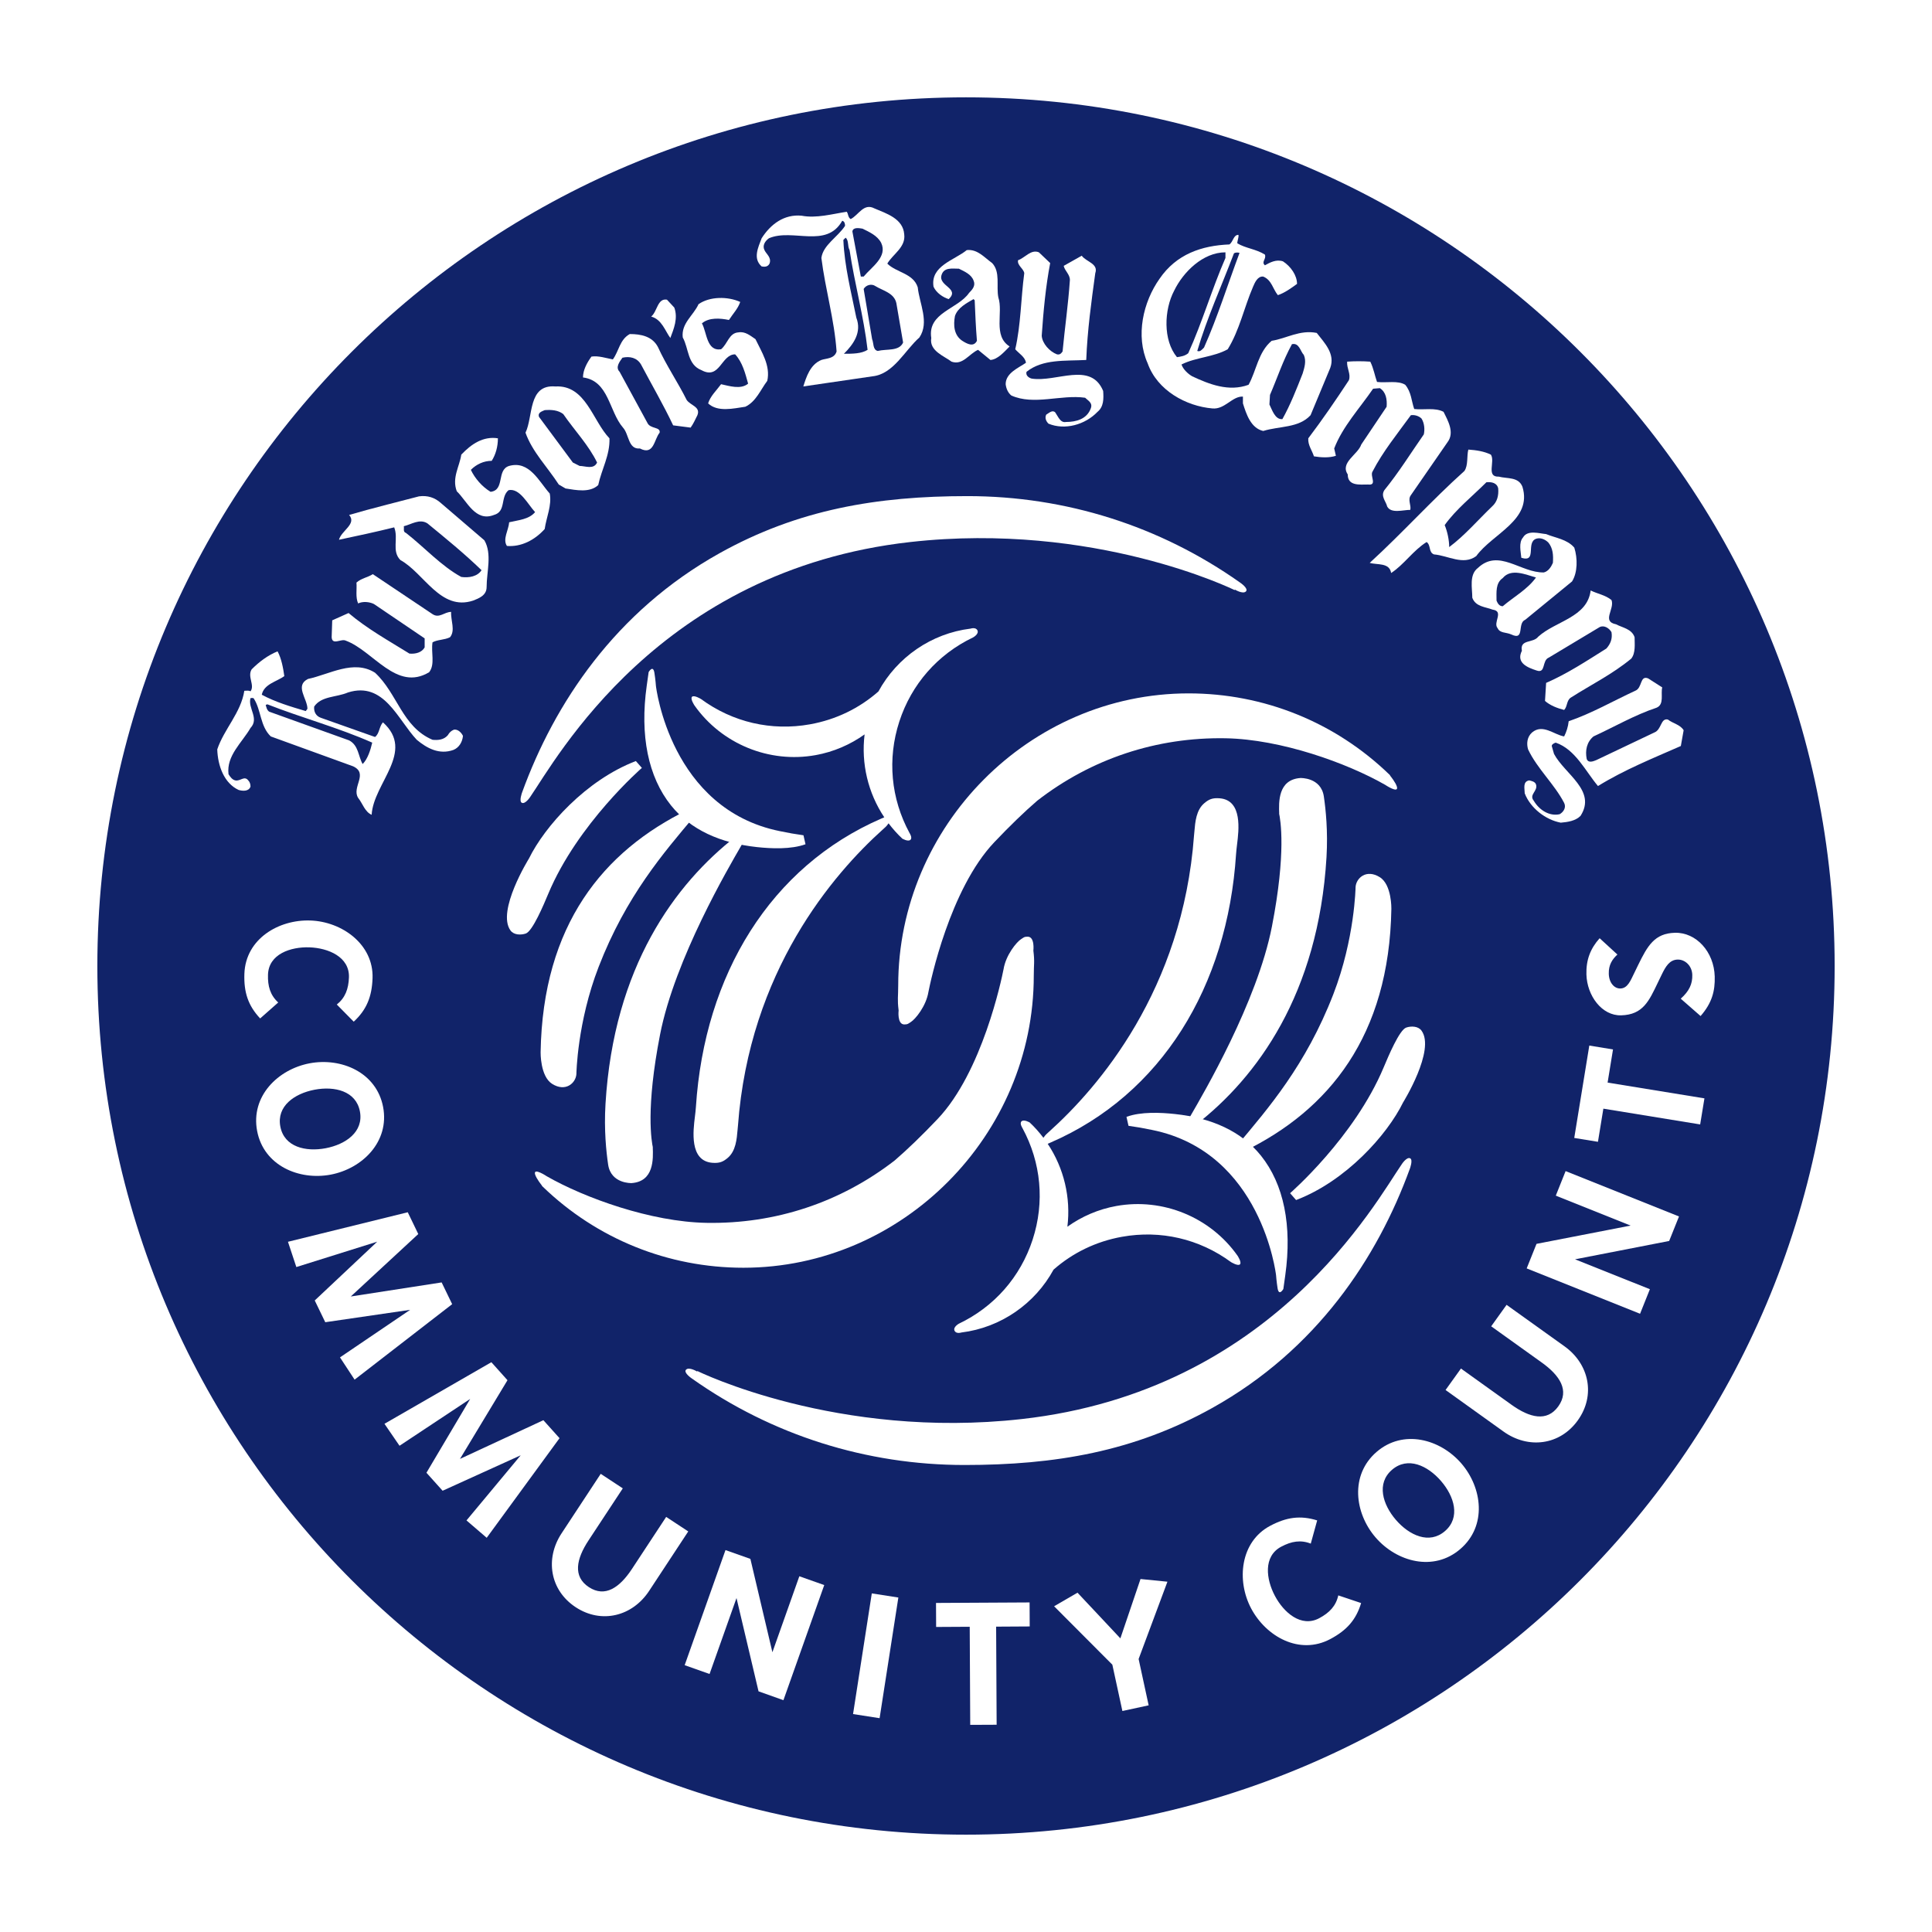 <?xml version="1.0" encoding="utf-8"?>
<!-- Generator: Adobe Illustrator 13.0.0, SVG Export Plug-In . SVG Version: 6.00 Build 14948)  -->
<!DOCTYPE svg PUBLIC "-//W3C//DTD SVG 1.0//EN" "http://www.w3.org/TR/2001/REC-SVG-20010904/DTD/svg10.dtd">
<svg version="1.0" id="Layer_1" xmlns="http://www.w3.org/2000/svg" xmlns:xlink="http://www.w3.org/1999/xlink" x="0px" y="0px"
	 width="192.756px" height="192.756px" viewBox="0 0 192.756 192.756" enable-background="new 0 0 192.756 192.756"
	 xml:space="preserve">
<g>
	<polygon fill-rule="evenodd" clip-rule="evenodd" fill="#FFFFFF" points="0,0 192.756,0 192.756,192.756 0,192.756 0,0 	"/>
	<path fill-rule="evenodd" clip-rule="evenodd" fill="#112369" d="M96.377,183.045c47.863,0,86.666-38.803,86.666-86.667
		c0-47.864-38.803-86.666-86.666-86.666c-47.864,0-86.664,38.802-86.664,86.666C9.713,144.242,48.513,183.045,96.377,183.045
		L96.377,183.045z"/>
	<path fill-rule="evenodd" clip-rule="evenodd" fill="#FFFFFF" d="M91.732,33.666c1.013-1.518,0-3.373-0.169-5.003
		c-0.45-1.406-2.137-1.462-3.036-2.364c0.562-0.955,1.854-1.63,1.687-2.922c-0.113-1.575-1.799-2.081-2.979-2.587
		c-1.068-0.562-1.575,0.674-2.362,1.068c-0.281-0.168-0.225-0.506-0.394-0.731c-1.46,0.225-3.035,0.674-4.499,0.394
		c-1.743-0.169-3.092,0.843-3.991,2.249c-0.337,0.899-0.9,2.023,0,2.812c0.28,0.056,0.618,0.056,0.787-0.284
		c0.225-0.618-0.337-0.955-0.507-1.349c-0.224-0.449,0.056-0.899,0.451-1.18c2.36-1.012,5.735,1.068,7.31-1.743
		c0.224,0.057,0.281,0.281,0.281,0.505c-0.731,1.125-2.194,1.913-2.362,3.205c0.394,3.15,1.293,6.13,1.517,9.333
		c-0.224,0.731-1.012,0.675-1.517,0.844c-1.124,0.45-1.52,1.743-1.801,2.642c2.25-0.337,4.612-0.675,6.916-1.012
		C89.146,37.32,90.271,34.959,91.732,33.666L91.732,33.666L91.732,33.666z M86.054,22.813c0.675,0.337,1.462,0.674,1.856,1.405
		c0.674,1.405-0.957,2.42-1.743,3.375h-0.282l-0.842-4.499C85.099,22.645,85.717,22.758,86.054,22.813L86.054,22.813L86.054,22.813z
		 M84.199,35.296c0.957-0.957,1.799-2.137,1.237-3.598c-0.506-2.53-1.181-5.116-1.294-7.76l0.226-0.224
		c0.337,0.28,0.168,0.842,0.394,1.236c0.505,3.375,1.406,6.579,1.798,9.953C85.941,35.296,85.042,35.296,84.199,35.296
		L84.199,35.296L84.199,35.296z M87.573,35.014c-0.507-0.111-0.394-0.786-0.563-1.179l-0.842-5.004
		c0.224-0.394,0.787-0.562,1.18-0.281c0.731,0.45,1.856,0.674,2.08,1.686l0.675,3.937C89.708,35.071,88.471,34.79,87.573,35.014
		L87.573,35.014z"/>
	<path fill-rule="evenodd" clip-rule="evenodd" fill="#FFFFFF" d="M120.97,40.751c1.237,0.113,1.969-1.238,3.037-1.183v0.677
		c0.337,1.068,0.787,2.473,2.023,2.753c1.632-0.505,3.542-0.281,4.724-1.573l1.967-4.724c0.507-1.406-0.562-2.474-1.349-3.485
		c-1.687-0.337-3.036,0.562-4.497,0.786c-1.35,1.125-1.519,2.98-2.305,4.386c-1.969,0.731-3.938-0.057-5.624-0.844
		c-0.394-0.225-0.9-0.674-1.068-1.18c1.462-0.731,3.204-0.731,4.612-1.518c1.18-1.911,1.63-4.161,2.528-6.241
		c0.169-0.394,0.45-1.068,1.012-1.012c0.845,0.337,0.957,1.236,1.462,1.854c0.675-0.225,1.294-0.675,1.913-1.124
		c0-0.843-0.619-1.742-1.406-2.25c-0.675-0.225-1.293,0.115-1.799,0.395c-0.395-0.338,0.168-0.62,0-1.069
		c-0.9-0.562-1.913-0.618-2.755-1.125c0-0.281,0.168-0.619,0.112-0.843c-0.506,0-0.506,0.675-0.9,0.956
		c-2.755,0.112-5.285,0.956-6.973,3.43c-1.63,2.306-2.417,5.679-1.181,8.434C115.461,38.95,118.327,40.526,120.97,40.751
		L120.97,40.751L120.97,40.751z M126.706,39.4c0.73-1.687,1.293-3.429,2.192-5.061c0.73-0.167,0.844,0.731,1.181,1.068
		c0.281,0.619,0.057,1.294-0.112,1.855c-0.618,1.575-1.236,3.15-2.024,4.556c-0.73,0.057-1.012-0.9-1.292-1.462L126.706,39.4
		L126.706,39.4L126.706,39.4z M123.107,25.287c0.112-0.112,0.395-0.112,0.562-0.055c-1.18,3.148-2.195,6.41-3.544,9.445
		c-0.224,0.226-0.394,0.451-0.674,0.337C120.407,31.754,121.869,28.55,123.107,25.287L123.107,25.287L123.107,25.287z M117.147,29
		c0.898-1.856,2.867-3.825,5.117-3.825v0.562c-1.352,3.093-2.307,6.411-3.712,9.503c-0.338,0.281-0.73,0.337-1.125,0.394
		C116.022,33.946,116.135,30.911,117.147,29L117.147,29z"/>
	<path fill-rule="evenodd" clip-rule="evenodd" fill="#FFFFFF" d="M92.913,33.722c-0.224,1.292,1.294,1.799,2.024,2.361
		c1.125,0.394,1.745-0.786,2.644-1.18l1.237,1.012c0.73-0.056,1.349-0.787,1.912-1.349c-1.687-1.068-0.618-3.374-1.125-4.891
		c-0.225-1.125,0.226-2.53-0.618-3.429c-0.787-0.564-1.462-1.407-2.531-1.295c-1.235,1.012-3.654,1.576-3.317,3.656
		c0.281,0.618,0.956,1.068,1.517,1.236c1.126-1.068-1.012-1.292-0.731-2.361c0.226-0.843,1.07-0.674,1.745-0.674
		c0.563,0.281,1.237,0.562,1.462,1.181c0.226,0.505-0.112,0.899-0.449,1.236C95.557,30.854,92.519,31.191,92.913,33.722
		L92.913,33.722L92.913,33.722z M97.244,29.956c0.057,1.349,0.113,2.698,0.224,4.047c-0.337,0.674-1.012,0.282-1.462,0
		c-0.842-0.562-0.898-1.574-0.731-2.474c0.282-0.843,1.181-1.293,1.856-1.687L97.244,29.956L97.244,29.956z"/>
	<path fill-rule="evenodd" clip-rule="evenodd" fill="#FFFFFF" d="M100.335,38.332c0.057,0.45,0.225,0.844,0.562,1.125
		c2.249,1.014,4.947-0.113,7.364,0.225c0.284,0.282,0.789,0.508,0.564,1.07c-0.394,1.068-1.463,1.349-2.475,1.349
		c-0.563,0.113-0.788-0.562-1.069-0.955c-0.279-0.281-0.617,0.056-0.9,0.224c-0.167,0.337,0,0.674,0.227,0.9
		c1.63,0.674,3.653,0.112,4.893-1.182c0.618-0.507,0.618-1.292,0.562-2.081c-1.236-2.979-4.668-0.844-7.14-1.236
		c-0.227-0.057-0.62-0.283-0.507-0.676c1.63-1.293,3.822-1.067,5.959-1.18c0.114-2.979,0.508-5.79,0.9-8.658
		c0.337-0.958-0.9-1.126-1.351-1.744l-1.799,1.013c0.112,0.505,0.619,0.843,0.619,1.406c-0.169,2.474-0.507,4.778-0.731,7.139
		c-0.169,0.226-0.28,0.337-0.562,0.282c-0.731-0.282-1.461-1.069-1.518-1.855c0.168-2.475,0.395-4.892,0.844-7.252l-1.124-1.07
		c-0.788-0.337-1.407,0.562-2.08,0.786c-0.113,0.508,0.562,0.846,0.618,1.295c-0.338,2.529-0.338,5.172-0.9,7.59
		c0.337,0.394,1.012,0.787,1.067,1.349C101.628,36.702,100.335,37.208,100.335,38.332L100.335,38.332z"/>
	<path fill-rule="evenodd" clip-rule="evenodd" fill="#FFFFFF" d="M73.346,35.353c0.731,0.786,1.013,1.911,1.294,2.923
		c-0.731,0.618-1.912,0.224-2.699,0.056c-0.449,0.618-1.068,1.181-1.292,1.914c0.955,0.899,2.53,0.505,3.711,0.335
		c1.067-0.505,1.517-1.687,2.192-2.586c0.337-1.519-0.562-2.868-1.18-4.16c-0.507-0.337-1.012-0.788-1.688-0.675
		c-0.956,0.057-1.068,1.125-1.743,1.687c-1.46,0.224-1.406-1.687-1.911-2.587c0.731-0.618,1.856-0.505,2.698-0.337
		c0.394-0.618,0.9-1.123,1.125-1.798c-1.238-0.563-3.036-0.563-4.16,0.224c-0.507,1.125-1.743,1.911-1.575,3.317
		c0.62,1.125,0.45,2.699,1.856,3.261C71.83,37.938,71.941,35.353,73.346,35.353L73.346,35.353z"/>
	<path fill-rule="evenodd" clip-rule="evenodd" fill="#FFFFFF" d="M66.88,33.722c0.338-0.899,0.789-1.967,0.394-3.036l-0.731-0.788
		c-0.955-0.167-0.955,1.181-1.575,1.687C66.037,31.868,66.373,33.047,66.88,33.722L66.88,33.722z"/>
	<path fill-rule="evenodd" clip-rule="evenodd" fill="#FFFFFF" d="M68.511,39.906c-0.898-1.798-2.024-3.43-2.869-5.284
		c-0.562-1.068-1.687-1.294-2.81-1.294c-1.013,0.563-1.068,1.686-1.687,2.53c-0.618-0.113-1.461-0.394-2.137-0.281
		c-0.449,0.618-0.843,1.35-0.843,2.081c2.585,0.337,2.585,3.374,3.991,5.004c0.619,0.676,0.506,2.193,1.688,2.082
		c1.405,0.731,1.405-0.9,1.967-1.575c0.113-0.618-0.956-0.337-1.238-1.012l-2.754-5.062c-0.449-0.449,0-1.012,0.282-1.406
		c0.731-0.168,1.46,0,1.854,0.676c1.068,2.024,2.25,4.049,3.205,6.072l1.744,0.225c0.281-0.392,0.45-0.786,0.675-1.236
		C69.917,40.581,68.905,40.47,68.511,39.906L68.511,39.906z"/>
	<path fill-rule="evenodd" clip-rule="evenodd" fill="#FFFFFF" d="M134.577,37.938c-1.293,1.968-2.644,3.938-4.049,5.793
		c-0.055,0.675,0.394,1.236,0.562,1.798c0.675,0.113,1.519,0.169,2.193-0.055l-0.17-0.731c0.845-2.193,2.532-3.992,3.882-5.961
		l0.674-0.056c0.618,0.394,0.731,1.126,0.675,1.855l-2.53,3.768c-0.339,1.012-2.138,1.798-1.351,2.979
		c0,1.182,1.183,1.012,2.025,1.012c0.956,0.113,0.169-0.843,0.45-1.292c1.012-1.967,2.474-3.767,3.822-5.622
		c0.338-0.057,0.788,0.056,1.068,0.337c0.281,0.45,0.338,1.068,0.227,1.575c-1.295,1.854-2.474,3.767-3.937,5.566
		c-0.394,0.618,0.168,1.123,0.281,1.63c0.393,0.731,1.573,0.336,2.305,0.336c0.112-0.45-0.281-1.012,0.056-1.461l3.655-5.285
		c0.731-0.956,0.057-2.137-0.394-3.036c-0.844-0.45-1.967-0.169-2.924-0.28c-0.281-0.788-0.281-1.688-0.899-2.419
		c-0.73-0.451-1.855-0.169-2.812-0.281c-0.226-0.62-0.337-1.351-0.674-2.025c-0.731-0.055-1.576-0.055-2.308,0
		C134.353,36.757,134.802,37.32,134.577,37.938L134.577,37.938z"/>
	<path fill-rule="evenodd" clip-rule="evenodd" fill="#FFFFFF" d="M56.423,48.734c1.068,0.169,2.417,0.45,3.261-0.337
		c0.337-1.574,1.18-2.979,1.123-4.665c-1.686-1.745-2.361-5.343-5.396-5.175c-2.756-0.225-2.194,2.981-2.982,4.611
		c0.675,1.913,2.194,3.43,3.319,5.172L56.423,48.734L56.423,48.734L56.423,48.734z M54.343,40.919c0.674-0.055,1.349,0,1.855,0.395
		c1.123,1.63,2.529,3.092,3.373,4.833c-0.337,0.731-1.181,0.339-1.742,0.339l-0.675-0.339l-3.374-4.551
		C53.612,41.145,54.116,41.031,54.343,40.919L54.343,40.919z"/>
	<path fill-rule="evenodd" clip-rule="evenodd" fill="#FFFFFF" d="M49.281,51.377c1.238-0.338,0.62-1.8,1.462-2.474
		c1.125-0.226,1.913,1.406,2.644,2.191c-0.62,0.731-1.632,0.788-2.587,1.012c-0.056,0.788-0.674,1.689-0.224,2.363
		c1.405,0.112,2.755-0.562,3.768-1.688c0.167-1.181,0.73-2.362,0.504-3.542c-1.067-1.181-2.024-3.318-4.048-2.755
		c-1.292,0.393-0.394,2.417-1.855,2.585c-0.843-0.505-1.573-1.349-1.967-2.193c0.562-0.562,1.292-0.899,2.08-0.899
		c0.394-0.618,0.618-1.405,0.618-2.248c-1.462-0.226-2.642,0.562-3.654,1.63c-0.169,1.18-0.957,2.305-0.45,3.654
		C46.583,49.972,47.427,52.107,49.281,51.377L49.281,51.377z"/>
	<path fill-rule="evenodd" clip-rule="evenodd" fill="#FFFFFF" d="M136.658,56.157c0.73,0.225,1.968-0.056,2.136,1.012
		c1.293-0.844,2.192-2.25,3.543-3.092c0.449,0.337,0.168,1.012,0.73,1.236c1.406,0.113,2.924,1.125,4.216,0.17
		c1.632-2.251,5.624-3.6,4.611-6.917c-0.394-1.012-1.517-0.787-2.36-1.012c-1.294,0.055-0.339-1.518-0.787-2.193
		c-0.677-0.337-1.464-0.451-2.25-0.506c-0.17,0.619,0,1.574-0.394,2.136C142.842,49.916,139.975,53.12,136.658,56.157
		L136.658,56.157L136.658,56.157z M148.297,48.116c0.505-0.056,1.069,0.057,1.179,0.618c0.059,0.731-0.109,1.35-0.616,1.8
		c-1.35,1.292-2.756,2.925-4.274,4.048c0-0.674-0.168-1.519-0.45-2.193C145.26,50.814,146.892,49.521,148.297,48.116L148.297,48.116
		z"/>
	<path fill-rule="evenodd" clip-rule="evenodd" fill="#FFFFFF" d="M39.329,52.613c0.451,1.126-0.281,2.363,0.618,3.263
		c2.363,1.293,3.994,5.116,7.253,4.047c0.563-0.224,1.35-0.506,1.35-1.349c0-1.518,0.563-3.317-0.224-4.667l-4.33-3.711
		c-0.618-0.562-1.349-0.788-2.191-0.675c-2.362,0.618-4.668,1.18-6.973,1.856c0.787,0.898-0.788,1.574-1.012,2.475
		C35.674,53.458,37.53,53.063,39.329,52.613L39.329,52.613L39.329,52.613z M42.647,52.22c1.855,1.519,3.711,3.037,5.397,4.667
		c-0.394,0.619-1.237,0.787-2.023,0.675c-1.968-1.068-3.711-2.98-5.509-4.387c-0.338-0.112-0.17-0.448-0.226-0.674
		C41.017,52.333,41.861,51.714,42.647,52.22L42.647,52.22z"/>
	<path fill-rule="evenodd" clip-rule="evenodd" fill="#FFFFFF" d="M151.783,55.65c1.63,0.506,0.393-1.574,1.518-1.911
		c0.394-0.112,0.844,0.057,1.182,0.394c0.45,0.562,0.505,1.236,0.45,2.023c-0.17,0.394-0.45,0.843-0.9,0.956
		c-2.305,0.057-4.498-2.417-6.58-0.449c-0.898,0.674-0.561,2.023-0.561,2.979c0.337,0.898,1.292,0.898,2.023,1.18
		c1.181,0.169,0,1.293,0.506,1.855c0.226,0.507,0.844,0.394,1.35,0.618c1.405,0.674,0.563-1.124,1.405-1.462l4.667-3.822
		c0.563-0.9,0.563-2.306,0.225-3.374c-0.73-0.843-1.855-0.956-2.811-1.351c-0.676-0.056-1.854-0.45-2.306,0.339
		C151.501,54.133,151.728,55.032,151.783,55.65L151.783,55.65L151.783,55.65z M149.928,60.485c-0.337,0-0.507-0.281-0.619-0.562
		c0-0.842-0.113-1.743,0.619-2.249c0.843-1.011,2.305-0.337,3.316-0.056C152.402,58.799,151.053,59.53,149.928,60.485
		L149.928,60.485z"/>
	<path fill-rule="evenodd" clip-rule="evenodd" fill="#FFFFFF" d="M34.495,63.916c2.755,1.012,5.059,5.117,8.322,3.15
		c0.618-0.79,0.168-1.97,0.337-2.982c0.506-0.28,1.182-0.225,1.743-0.505c0.562-0.677,0.057-1.688,0.113-2.53
		c-0.674,0-1.181,0.674-1.856,0.224l-5.96-3.991c-0.506,0.337-1.125,0.393-1.63,0.843c0.057,0.674-0.112,1.461,0.168,2.08
		c0.45-0.224,1.125-0.168,1.575,0.057l5.061,3.429v0.9c-0.281,0.505-0.899,0.675-1.519,0.618c-2.081-1.293-4.217-2.474-6.072-4.047
		l-1.631,0.729l-0.056,1.688C33.145,64.421,34.044,63.69,34.495,63.916L34.495,63.916z"/>
	<path fill-rule="evenodd" clip-rule="evenodd" fill="#FFFFFF" d="M151.839,64.927c-0.618,1.237,0.619,1.687,1.462,1.967
		c0.956,0.339,0.506-1.011,1.237-1.292l5.059-3.036c0.451-0.226,0.958,0.112,1.182,0.505c0.112,0.675-0.112,1.182-0.507,1.63
		c-1.967,1.238-3.935,2.532-6.015,3.431l-0.112,1.799c0.505,0.45,1.236,0.73,1.91,0.9c0.338-0.337,0.227-0.957,0.675-1.237
		c2.025-1.293,4.105-2.305,6.018-3.881c0.45-0.562,0.336-1.46,0.336-2.135c-0.28-0.844-1.236-0.957-1.856-1.294
		c-1.46-0.281-0.11-1.518-0.448-2.418c-0.617-0.505-1.405-0.618-2.08-0.955c-0.337,2.698-3.486,3.035-5.229,4.61
		C152.964,64.197,151.614,63.747,151.839,64.927L151.839,64.927z"/>
	<path fill-rule="evenodd" clip-rule="evenodd" fill="#FFFFFF" d="M23.81,78.815c0.394,0.113,1.012,0.167,1.182-0.337
		c0-0.224-0.057-0.45-0.225-0.618c-0.394-0.506-0.788,0.111-1.294,0c-0.281-0.056-0.505-0.337-0.674-0.62
		c-0.225-1.854,1.349-3.148,2.193-4.609c0.899-0.957-0.281-1.969,0-2.98c0.113,0,0.28-0.056,0.337,0.056
		c0.731,1.125,0.618,2.754,1.688,3.767l8.209,2.98c1.573,0.731-0.169,2.08,0.505,3.148c0.45,0.562,0.674,1.407,1.349,1.688
		c0.169-3.15,4.387-6.298,1.125-9.223c-0.394,0.451-0.338,1.125-0.788,1.462l-5.396-1.911c-0.506-0.169-0.731-0.62-0.675-1.125
		c0.731-1.068,2.193-0.9,3.374-1.406c3.598-1.125,4.948,2.698,6.859,4.722c1.013,0.844,2.25,1.518,3.655,1.012
		c0.562-0.224,0.898-0.786,0.955-1.405c-0.168-0.337-0.505-0.675-0.899-0.618c-0.281,0.113-0.45,0.281-0.618,0.563
		c-0.394,0.449-0.957,0.505-1.519,0.449c-3.035-1.292-3.486-4.61-5.736-6.692c-2.135-1.349-4.554,0.171-6.69,0.621
		c-1.349,0.675-0.055,1.967-0.055,2.979l-0.169,0.226c-1.519-0.45-3.036-0.9-4.386-1.631c0.225-1.068,1.463-1.292,2.249-1.854
		c-0.111-0.789-0.28-1.746-0.674-2.475c-0.956,0.393-1.8,1.012-2.586,1.799c-0.45,0.731,0.337,1.576-0.113,2.194
		c-0.169-0.113-0.394-0.057-0.618-0.057c-0.337,2.193-2.024,3.823-2.7,5.847C21.73,76.398,22.35,78.141,23.81,78.815L23.81,78.815
		L23.81,78.815z M26.679,70.271c3.429,1.349,7.028,2.304,10.458,3.821c-0.168,0.731-0.45,1.631-0.956,2.137
		c-0.45-0.786-0.394-1.854-1.349-2.361L26.849,71c-0.227-0.168-0.282-0.449-0.337-0.675L26.679,70.271L26.679,70.271z"/>
	<path fill-rule="evenodd" clip-rule="evenodd" fill="#FFFFFF" d="M156.055,73.474c-1.012-0.168-2.134-1.293-3.203-0.394
		c-0.506,0.45-0.562,1.125-0.394,1.687c0.899,1.912,2.642,3.487,3.597,5.341c0.227,0.451-0.056,0.902-0.448,1.126
		c-1.012,0.225-2.025-0.394-2.587-1.351c-0.506-0.618,0.45-0.955,0.225-1.629c-0.111-0.283-0.449-0.338-0.675-0.394
		c-0.675,0.111-0.448,0.843-0.448,1.292c0.562,1.464,2.079,2.644,3.597,2.926c0.675-0.057,1.463-0.169,1.969-0.676
		c1.63-2.53-1.575-4.162-2.644-6.186l-0.225-0.787c0-0.168,0.225-0.281,0.394-0.337c1.969,0.675,2.979,2.868,4.218,4.33
		c2.642-1.63,5.454-2.755,8.266-3.993l0.28-1.573c-0.337-0.562-1.068-0.675-1.573-1.069c-0.731-0.167-0.62,1.012-1.349,1.293
		l-5.793,2.755c-0.281,0.112-0.788,0.338-0.956-0.112c-0.169-0.844,0-1.686,0.675-2.249c2.08-0.956,4.104-2.137,6.298-2.868
		c0.787-0.335,0.394-1.349,0.562-2.023l-1.405-0.899c-0.843-0.337-0.562,0.956-1.293,1.236c-2.194,1.012-4.331,2.249-6.635,3.037
		C156.449,72.519,156.281,73.025,156.055,73.474L156.055,73.474z"/>
	<path fill-rule="evenodd" clip-rule="evenodd" fill="#FFFFFF" d="M37.169,97.596c-0.064,1.852-0.597,3.152-1.878,4.338
		l-1.688-1.711c0.836-0.668,1.17-1.549,1.211-2.709c0.07-2.053-2.074-2.933-3.941-2.997c-1.866-0.064-4.065,0.664-4.135,2.719
		c-0.041,1.159,0.232,2.063,1.021,2.782l-1.803,1.592c-1.196-1.27-1.639-2.604-1.574-4.455c0.121-3.483,3.419-5.426,6.584-5.316
		C34.133,91.947,37.285,94.224,37.169,97.596L37.169,97.596z"/>
	<path fill-rule="evenodd" clip-rule="evenodd" fill="#FFFFFF" d="M35.908,110.885c0.389,2.041-1.42,3.295-3.415,3.674
		s-4.137-0.121-4.524-2.162c-0.389-2.043,1.419-3.295,3.415-3.676C33.378,108.342,35.52,108.844,35.908,110.885L35.908,110.885
		L35.908,110.885z M30.883,106.088c-3.152,0.6-5.889,3.281-5.229,6.75c0.66,3.463,4.188,4.951,7.34,4.355
		c3.152-0.6,5.886-3.281,5.229-6.748C37.563,106.979,34.035,105.49,30.883,106.088L30.883,106.088z"/>
	<polygon fill-rule="evenodd" clip-rule="evenodd" fill="#FFFFFF" points="31.402,129.748 37.635,123.883 29.566,126.414 
		28.73,123.893 40.682,120.947 41.731,123.121 34.999,129.35 44.063,127.947 45.113,130.117 35.378,137.648 33.921,135.426 
		40.92,130.682 32.452,131.918 31.402,129.748 	"/>
	<polygon fill-rule="evenodd" clip-rule="evenodd" fill="#FFFFFF" points="42.547,146.936 46.91,139.572 39.86,144.244 
		38.358,142.053 49.024,135.908 50.632,137.703 45.893,145.555 54.213,141.693 55.824,143.488 48.559,153.426 46.542,151.693 
		51.95,145.195 44.159,148.732 42.547,146.936 	"/>
	<path fill-rule="evenodd" clip-rule="evenodd" fill="#FFFFFF" d="M68.667,152.791l-3.907,5.938
		c-1.663,2.527-4.75,3.316-7.325,1.621s-3.071-4.84-1.408-7.367l3.907-5.938l2.203,1.449l-3.417,5.189
		c-1.217,1.85-1.592,3.598,0.032,4.666c1.623,1.066,3.08,0.031,4.298-1.816l3.415-5.191L68.667,152.791L68.667,152.791z"/>
	<polygon fill-rule="evenodd" clip-rule="evenodd" fill="#FFFFFF" points="75.68,168.746 73.481,159.438 70.793,167.014 
		68.309,166.135 72.382,154.652 74.866,155.531 77.063,164.844 79.75,157.264 82.235,158.143 78.163,169.627 75.68,168.746 	"/>
	<polygon fill-rule="evenodd" clip-rule="evenodd" fill="#FFFFFF" points="89.629,159.385 87.758,171.424 85.109,171.012 
		86.979,158.973 89.629,159.385 	"/>
	<polygon fill-rule="evenodd" clip-rule="evenodd" fill="#FFFFFF" points="99.435,172.078 96.8,172.09 96.749,162.303 
		93.398,162.322 93.386,159.926 102.723,159.875 102.734,162.271 99.384,162.291 99.435,172.078 	"/>
	<polygon fill-rule="evenodd" clip-rule="evenodd" fill="#FFFFFF" points="113.6,165.518 114.602,170.141 111.981,170.707 
		110.979,166.086 105.168,160.258 107.503,158.902 111.78,163.461 113.789,157.539 116.475,157.807 113.6,165.518 	"/>
	<path fill-rule="evenodd" clip-rule="evenodd" fill="#FFFFFF" d="M126.72,152.234c1.637-0.871,3.028-1.061,4.695-0.543
		l-0.639,2.316c-0.993-0.391-1.926-0.24-2.95,0.307c-1.816,0.963-1.506,3.26-0.627,4.908c0.875,1.65,2.606,3.191,4.421,2.227
		c1.025-0.545,1.671-1.232,1.901-2.277l2.278,0.766c-0.502,1.672-1.437,2.723-3.075,3.592c-3.077,1.635-6.406-0.25-7.894-3.049
		C123.345,157.684,123.742,153.816,126.72,152.234L126.72,152.234z"/>
	<path fill-rule="evenodd" clip-rule="evenodd" fill="#FFFFFF" d="M138.877,146.645c1.573-1.361,3.563-0.424,4.893,1.115
		c1.327,1.535,1.967,3.641,0.396,4.996c-1.572,1.359-3.563,0.424-4.892-1.111C137.947,150.107,137.307,148.004,138.877,146.645
		L138.877,146.645L138.877,146.645z M137.246,153.396c2.101,2.43,5.789,3.453,8.459,1.143c2.67-2.307,2.189-6.107,0.092-8.535
		c-2.099-2.426-5.789-3.449-8.459-1.143C134.668,147.172,135.148,150.969,137.246,153.396L137.246,153.396z"/>
	<path fill-rule="evenodd" clip-rule="evenodd" fill="#FFFFFF" d="M150.311,130.184l5.78,4.139c2.459,1.762,3.124,4.877,1.328,7.385
		c-1.796,2.506-4.958,2.877-7.417,1.115l-5.778-4.143l1.535-2.141l5.051,3.619c1.801,1.289,3.53,1.732,4.663,0.154
		c1.132-1.582,0.155-3.076-1.645-4.367l-5.052-3.619L150.311,130.184L150.311,130.184z"/>
	<polygon fill-rule="evenodd" clip-rule="evenodd" fill="#FFFFFF" points="166.533,123.812 157.142,125.641 164.609,128.625 
		163.629,131.074 152.317,126.549 153.298,124.1 162.688,122.275 155.222,119.289 156.201,116.84 167.514,121.367 166.533,123.812 	
		"/>
	<polygon fill-rule="evenodd" clip-rule="evenodd" fill="#FFFFFF" points="170.052,109.584 169.626,112.184 159.968,110.611 
		159.428,113.918 157.063,113.533 158.565,104.316 160.93,104.703 160.391,108.01 170.052,109.584 	"/>
	<path fill-rule="evenodd" clip-rule="evenodd" fill="#FFFFFF" d="M165.408,98.025c-0.883,1.834-1.474,3.215-3.665,3.275
		c-1.93,0.055-3.406-1.961-3.466-4.082c-0.041-1.45,0.395-2.58,1.319-3.61l1.773,1.626c-0.496,0.461-0.887,1.008-0.86,1.924
		c0.024,0.893,0.549,1.48,1.157,1.465c0.711-0.02,0.996-0.742,1.379-1.535l0.385-0.793c0.942-1.926,1.638-3.175,3.669-3.231
		c2.131-0.06,3.911,1.901,3.979,4.358c0.041,1.451-0.271,2.645-1.411,3.949l-1.979-1.732c0.853-0.76,1.178-1.484,1.151-2.377
		c-0.023-0.895-0.713-1.546-1.465-1.525c-0.812,0.023-1.198,0.704-1.583,1.496L165.408,98.025L165.408,98.025z"/>
	<path fill-rule="evenodd" clip-rule="evenodd" fill="#FFFFFF" d="M89.615,98.316c0,1.168-0.099,1.346,0.041,2.5
		c0,0-0.162,1.371,0.553,1.393c0.357,0.008,0.425-0.092,0.667-0.244c0.442-0.275,1.521-1.566,1.755-3.008
		c0.202-1.021,2.126-10.248,6.573-14.933c1.559-1.641,3.001-3.035,4.286-4.142c5.406-4.187,11.906-6.346,18.781-6.225
		c5.537,0.098,12.138,2.475,15.928,4.646c0,0,1.38,0.924,1.17,0.187c-0.12-0.423-0.661-1.083-0.661-1.083l-0.035-0.076l-0.063-0.061
		c-5.4-5.217-12.512-8.091-20.023-8.091C102.691,69.18,89.615,82.42,89.615,98.316L89.615,98.316z"/>
	<path fill-rule="evenodd" clip-rule="evenodd" fill="#FFFFFF" d="M73.89,84.48l0.274-0.479l-0.697-0.584
		c-6.13,4.76-12.238,13.072-13.056,26.715c-0.158,2.617,0.076,4.779,0.262,6.055c0.282,1.934,2.34,1.85,2.34,1.85
		c2.237-0.158,2.165-2.395,2.112-3.607c-0.002-0.055,0.035,0.16,0.025,0.119c-0.148-0.666-0.739-3.938,0.705-11.332
		C67.329,95.664,72.752,86.458,73.89,84.48L73.89,84.48z"/>
	<path fill-rule="evenodd" clip-rule="evenodd" fill="#FFFFFF" d="M68.628,80.795c-8.432,4.114-14.479,11.478-14.691,24.195
		c0,0-0.044,2.396,1.149,3.148c1.353,0.848,2.36-0.092,2.42-0.969c0,0,0.071-5.15,2.22-10.702c2.74-7.087,6.529-11.432,9.524-15
		L68.628,80.795L68.628,80.795z"/>
	<path fill-rule="evenodd" clip-rule="evenodd" fill="#FFFFFF" d="M50.932,92.833c0.333,0.458,1.026,0.471,1.52,0.308
		c0.682-0.224,1.799-2.89,2.251-3.973c2.924-6.988,9.338-12.554,9.338-12.554l-0.601-0.684c-4.967,1.895-9.08,6.492-10.673,9.738
		C52.768,85.668,49.52,90.893,50.932,92.833L50.932,92.833z"/>
	<path fill-rule="evenodd" clip-rule="evenodd" fill="#FFFFFF" d="M90.823,54.078c18.359-2.058,32.252,4.734,32.392,4.814
		l-0.039-0.026l0.028-0.043c0,0,0.798,0.487,1.1,0.186c0.301-0.303-0.595-0.896-0.595-0.896c-7.98-5.637-17.384-8.616-27.188-8.616
		c-9.011,0-16.902,1.328-24.735,5.7c-10.407,5.808-16.469,14.99-19.696,23.864c0,0-0.331,0.883-0.027,1.033
		c0.338,0.169,0.824-0.567,0.824-0.567C55.508,75.732,65.736,56.891,90.823,54.078L90.823,54.078L90.823,54.078z M123.175,58.866
		v-0.001V58.866L123.175,58.866z"/>
	<path fill-rule="evenodd" clip-rule="evenodd" fill="#FFFFFF" d="M65.292,67.136c-0.134-0.854-0.577-0.08-0.577-0.08l-0.191,1.361
		c-0.697,4.964,0.143,9.096,2.428,11.945c1.941,2.422,4.917,3.76,8.576,4.153c1.426,0.152,3.395,0.242,4.837-0.284l-0.202-0.895
		c-1.03-0.152-1.274-0.192-2.366-0.414C66.887,80.71,65.455,68.554,65.442,68.431C65.442,68.431,65.403,67.841,65.292,67.136
		L65.292,67.136z"/>
	<path fill-rule="evenodd" clip-rule="evenodd" fill="#FFFFFF" d="M71.059,116.012c0.733,0.061,1.091-0.107,1.54-0.484
		c0.81-0.68,0.91-1.863,0.99-2.814c0.013-0.137,0.024-0.266,0.036-0.385c1.131-15.453,9.547-25.168,14.465-29.583
		c0.264-0.237,0.335-0.301,0.388-0.372l0.174-0.232c0.412,0.542,0.866,1.058,1.373,1.529c0,0,0.559,0.326,0.801,0.124
		c0.241-0.201-0.079-0.681-0.079-0.681c-1.87-3.445-2.232-7.397-1.023-11.124c1.213-3.727,3.829-6.709,7.367-8.398
		c0,0,0.594-0.328,0.432-0.691c-0.162-0.362-0.688-0.184-0.688-0.184c-3.925,0.481-7.34,2.866-9.195,6.27
		c-1.908,1.679-4.241,2.814-6.821,3.277c-3.855,0.694-7.722-0.202-10.881-2.523c0,0-0.692-0.425-0.894-0.224
		c-0.202,0.202,0.243,0.864,0.243,0.864c2.713,3.844,7.456,5.792,12.084,4.958c1.793-0.322,3.454-1.043,4.89-2.068
		c-0.358,2.9,0.345,5.848,1.963,8.271l-0.301,0.129c-11.026,4.788-17.637,15.546-18.493,28.78c-0.018,0.293-0.059,0.621-0.101,0.973
		C69.165,112.779,68.761,115.82,71.059,116.012L71.059,116.012z"/>
	<path fill-rule="evenodd" clip-rule="evenodd" fill="#FFFFFF" d="M103.14,97.344c0-1.17,0.101-1.348-0.04-2.5
		c0,0,0.161-1.372-0.556-1.391c-0.355-0.01-0.423,0.089-0.665,0.242c-0.441,0.275-1.521,1.568-1.755,3.008
		c-0.2,1.021-2.126,10.248-6.572,14.933c-1.559,1.641-3.001,3.033-4.288,4.143c-5.404,4.186-11.905,6.346-18.779,6.225
		c-5.539-0.096-12.139-2.479-15.929-4.645c0,0-1.38-0.924-1.171-0.189c0.123,0.424,0.662,1.084,0.662,1.084l0.037,0.076l0.062,0.061
		c5.4,5.217,12.512,8.092,20.024,8.092C90.065,126.48,103.14,113.238,103.14,97.344L103.14,97.344z"/>
	<path fill-rule="evenodd" clip-rule="evenodd" fill="#FFFFFF" d="M118.865,111.178l-0.273,0.48l0.696,0.582
		c6.131-4.758,12.239-13.07,13.057-26.715c0.154-2.618-0.078-4.779-0.264-6.055c-0.281-1.931-2.34-1.847-2.34-1.847
		c-2.238,0.158-2.166,2.394-2.113,3.605c0.002,0.055-0.033-0.16-0.023-0.118c0.148,0.665,0.736,3.937-0.706,11.332
		C125.426,99.996,120.003,109.201,118.865,111.178L118.865,111.178z"/>
	<path fill-rule="evenodd" clip-rule="evenodd" fill="#FFFFFF" d="M124.128,114.863c8.429-4.113,14.477-11.479,14.689-24.196
		c0,0,0.046-2.396-1.148-3.146c-1.355-0.85-2.361,0.09-2.422,0.968c0,0-0.072,5.149-2.219,10.704
		c-2.741,7.084-6.532,11.428-9.523,14.998L124.128,114.863L124.128,114.863z"/>
	<path fill-rule="evenodd" clip-rule="evenodd" fill="#FFFFFF" d="M141.824,102.826c-0.334-0.457-1.028-0.471-1.521-0.307
		c-0.684,0.223-1.799,2.889-2.253,3.971c-2.924,6.986-9.338,12.555-9.338,12.555l0.6,0.684c4.967-1.895,9.082-6.492,10.674-9.738
		C139.986,109.99,143.234,104.766,141.824,102.826L141.824,102.826z"/>
	<path fill-rule="evenodd" clip-rule="evenodd" fill="#FFFFFF" d="M101.931,141.58c-18.358,2.061-32.251-4.732-32.39-4.812
		l0.038,0.025l-0.028,0.045c0,0-0.796-0.488-1.101-0.188c-0.301,0.303,0.596,0.896,0.596,0.896
		c7.982,5.639,17.385,8.617,27.189,8.617c9.011,0,16.901-1.332,24.733-5.701c10.406-5.807,16.471-14.99,19.696-23.865
		c0,0,0.331-0.881,0.029-1.031c-0.339-0.17-0.824,0.566-0.824,0.566C137.246,119.926,127.019,138.77,101.931,141.58L101.931,141.58
		L101.931,141.58z M69.581,136.793v0.002V136.793L69.581,136.793z"/>
	<path fill-rule="evenodd" clip-rule="evenodd" fill="#FFFFFF" d="M127.463,128.521c0.135,0.855,0.577,0.082,0.577,0.082l0.19-1.359
		c0.697-4.967-0.143-9.098-2.427-11.947c-1.943-2.424-4.918-3.76-8.576-4.15c-1.429-0.154-3.396-0.246-4.839,0.281l0.203,0.895
		c1.027,0.152,1.273,0.191,2.365,0.414c10.911,2.213,12.343,14.369,12.357,14.492C127.314,127.229,127.352,127.816,127.463,128.521
		L127.463,128.521z"/>
	<path fill-rule="evenodd" clip-rule="evenodd" fill="#FFFFFF" d="M121.696,79.647c-0.734-0.062-1.09,0.106-1.539,0.484
		c-0.811,0.681-0.91,1.863-0.991,2.815c-0.012,0.136-0.023,0.265-0.036,0.385c-1.132,15.452-9.549,25.167-14.465,29.581
		c-0.263,0.24-0.334,0.303-0.387,0.373l-0.177,0.232c-0.41-0.541-0.863-1.057-1.37-1.529c0,0-0.559-0.324-0.801-0.123
		c-0.242,0.199,0.078,0.68,0.078,0.68c1.87,3.447,2.233,7.396,1.022,11.123c-1.213,3.729-3.827,6.711-7.365,8.398
		c0,0-0.593,0.33-0.432,0.693c0.162,0.361,0.687,0.184,0.687,0.184c3.925-0.484,7.34-2.867,9.194-6.271
		c1.908-1.678,4.241-2.814,6.821-3.277c3.857-0.693,7.723,0.203,10.882,2.523c0,0,0.692,0.428,0.894,0.227
		c0.202-0.203-0.243-0.867-0.243-0.867c-2.711-3.844-7.456-5.789-12.084-4.957c-1.793,0.322-3.453,1.043-4.889,2.068
		c0.356-2.9-0.346-5.848-1.964-8.271l0.298-0.131c11.028-4.785,17.639-15.543,18.495-28.778c0.02-0.293,0.059-0.624,0.101-0.974
		C123.59,82.879,123.994,79.838,121.696,79.647L121.696,79.647z"/>
</g>
</svg>

